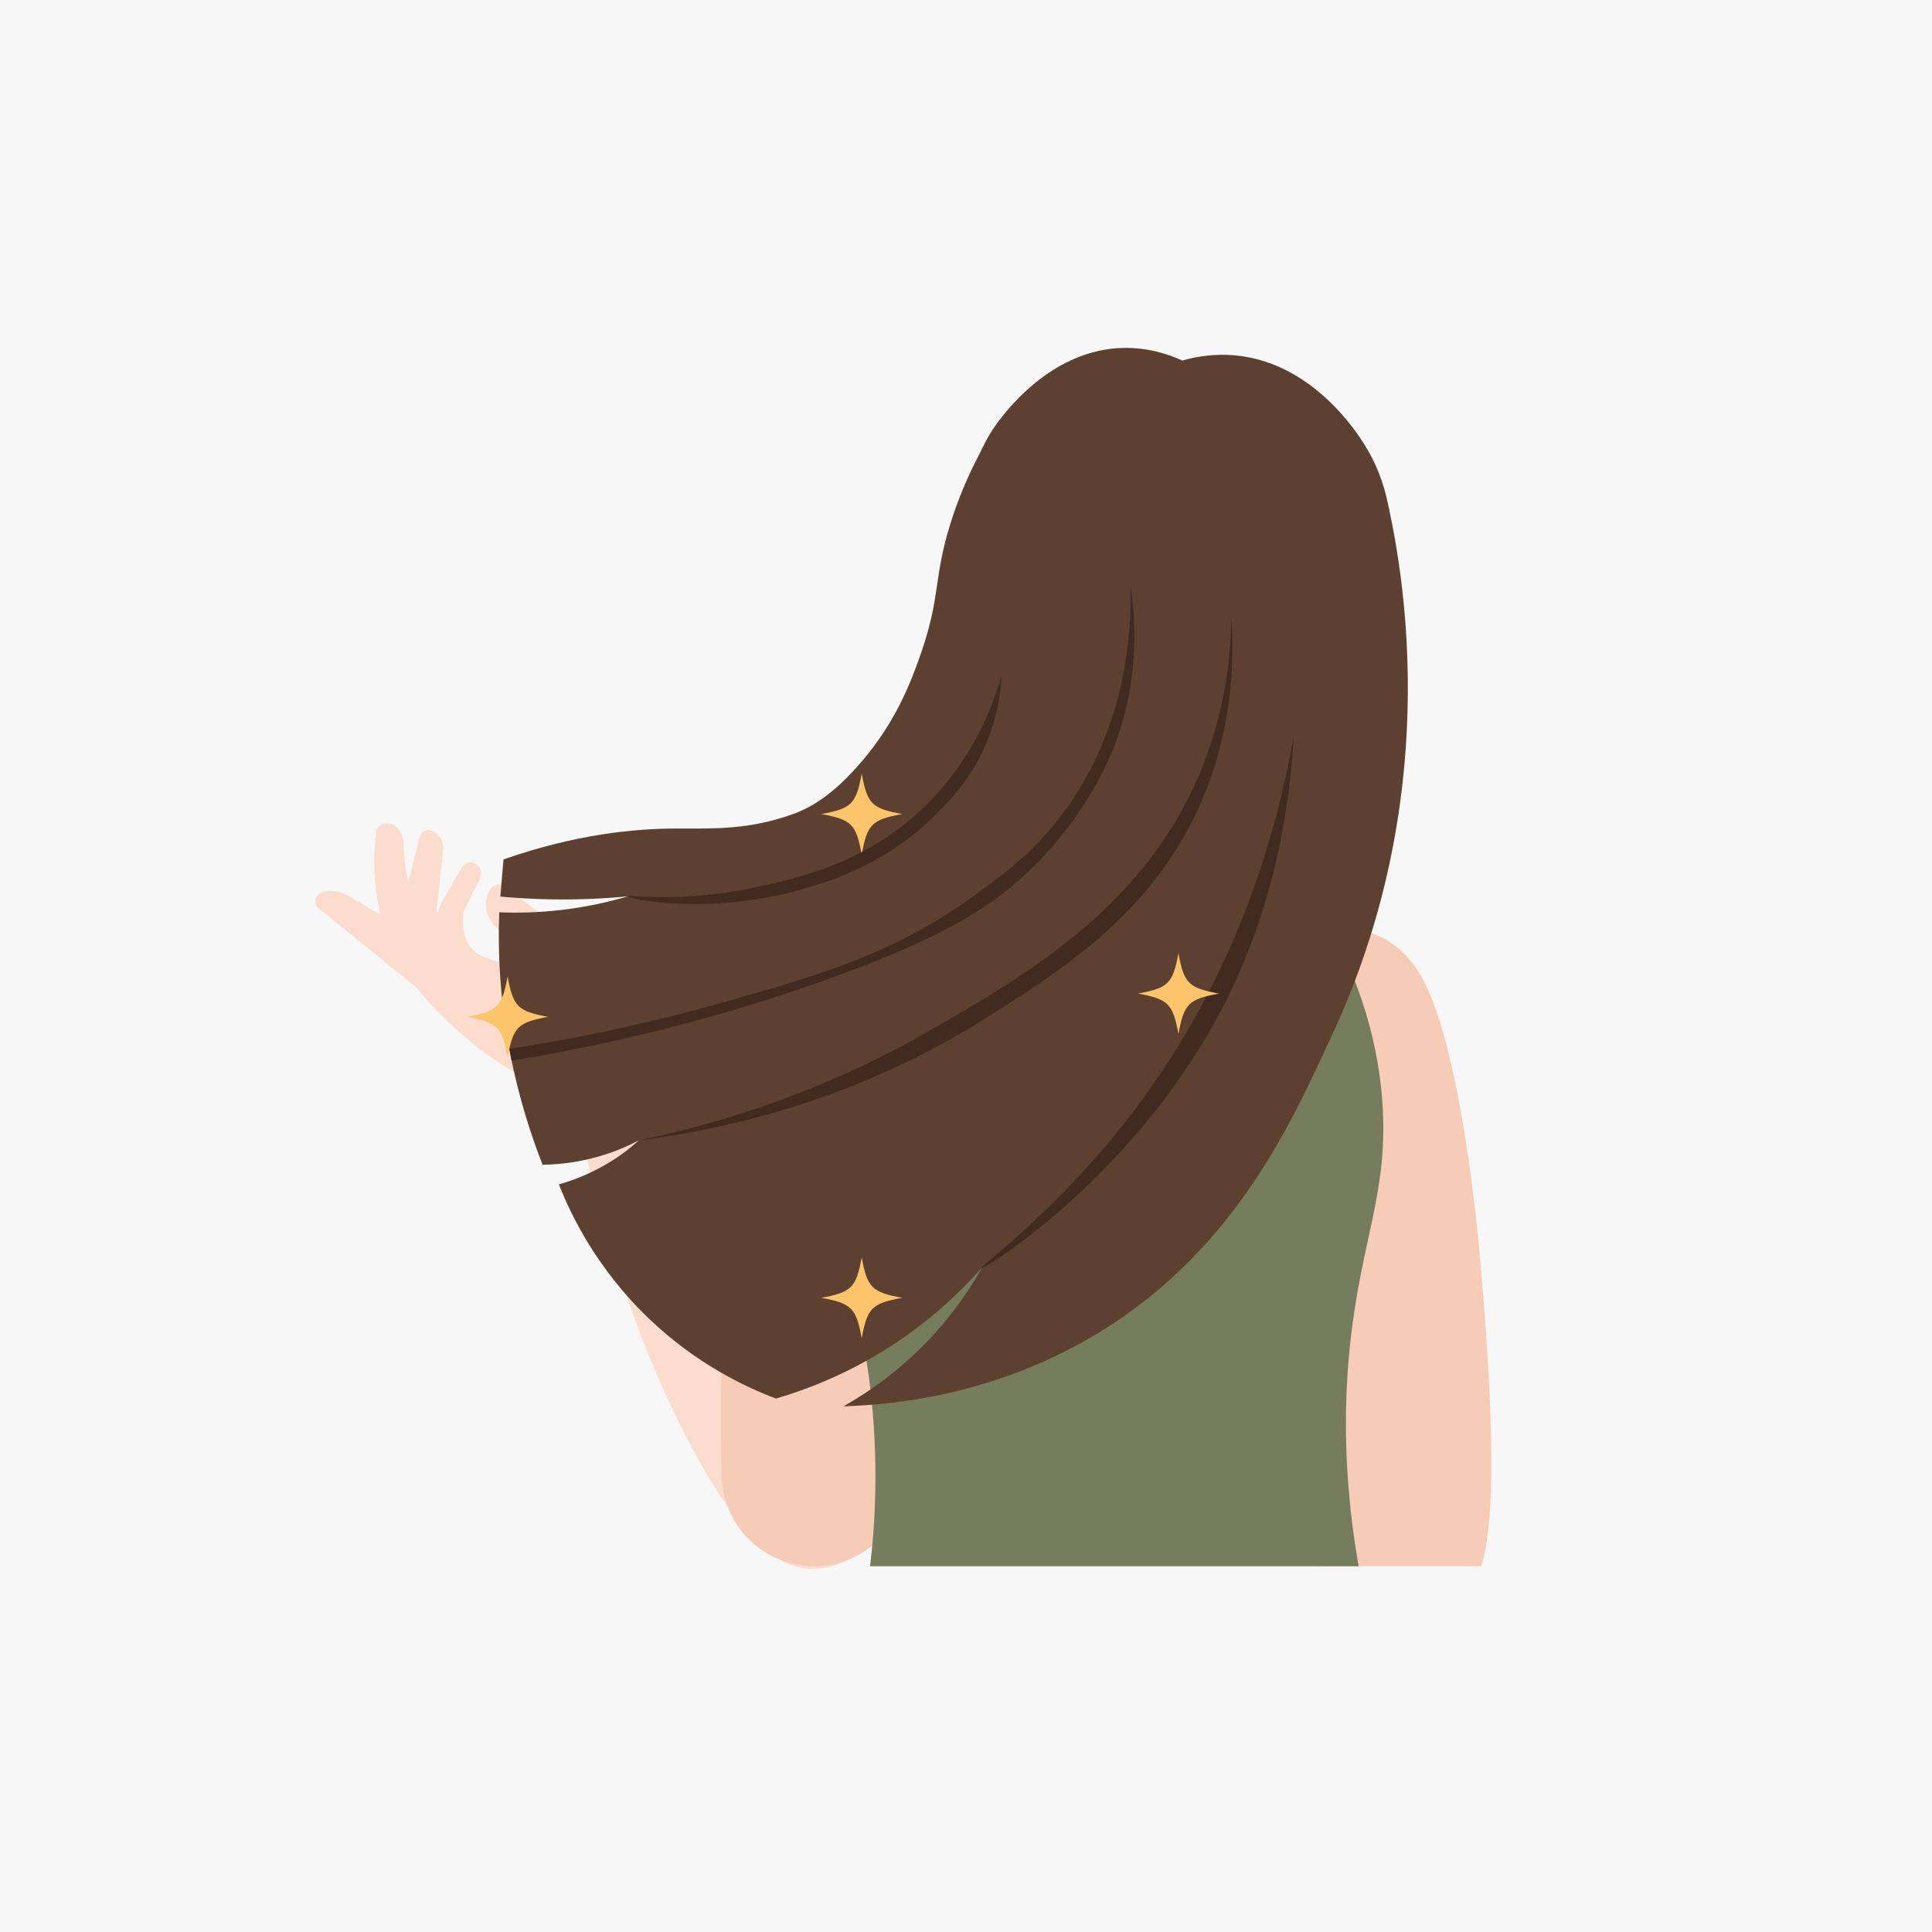 <svg xmlns="http://www.w3.org/2000/svg" xmlns:xlink="http://www.w3.org/1999/xlink" width="1080" zoomAndPan="magnify" viewBox="0 0 810 810" height="1080" preserveAspectRatio="xMidYMid meet" version="1.0"><defs><clipPath id="b629adc5f7"><path d="M 238 428 L 376 428 L 376 657.891 L 238 657.891 Z M 238 428 " clip-rule="nonzero"/></clipPath><clipPath id="9ce0127aa6"><path d="M 404 145.641 L 584 145.641 L 584 305 L 404 305 Z M 404 145.641 " clip-rule="nonzero"/></clipPath></defs><rect x="-81" width="972" fill="#ffffff" y="-81" height="972" fill-opacity="1"/><rect x="-81" width="972" fill="#f7f7f7" y="-81" height="972" fill-opacity="1"/><g clip-path="url(#b629adc5f7)"><path fill="#fcdccd" d="M 340.691 657.766 C 352.582 657.91 364.062 650.105 370.07 640.73 C 382.387 621.504 372.328 594.801 361.484 570.141 C 346.797 536.77 322.215 487.898 281.164 428.898 C 266.91 435.992 252.664 443.086 238.414 450.188 C 255.699 540.773 281.258 592.41 296.203 617.812 C 309.992 641.258 323.703 657.551 340.699 657.766 Z M 340.691 657.766 " fill-opacity="1" fill-rule="nonzero"/></g><path fill="#fcdccd" d="M 283.766 432.824 C 281.488 430.844 279.535 429.266 278.152 428.18 C 275.254 425.906 249.207 405.652 229.527 405.871 C 228.59 405.879 220.324 406.012 210.016 403.488 C 202.027 401.527 199.547 399.637 198.051 397.984 C 192.973 392.395 194.105 384.172 194.488 381.922 C 196.371 378.047 198.258 374.168 200.141 370.293 C 202.254 367.887 202.09 364.469 200.207 362.688 C 200.008 362.504 199.797 362.336 199.57 362.188 C 197.473 360.84 194.641 361.828 193.402 363.984 L 185.125 378.422 C 184.715 379.352 184.062 380.969 183.5 383.086 C 183.344 382.582 183.191 382.082 183.035 381.578 C 183.945 373.293 184.855 365.004 185.758 356.723 C 185.809 356.445 186.43 352.57 183.477 349.789 C 182.633 349 181.723 348.508 180.852 348.207 C 178.738 347.473 176.461 348.711 175.918 350.883 C 174.34 357.258 172.766 363.633 171.188 370 C 169.832 363.84 169.371 358.562 169.215 354.844 C 169.555 349.988 166.871 346.051 163.488 345.309 C 162.559 345.102 161.664 345.168 160.879 345.344 C 159.195 345.734 157.953 347.156 157.727 348.875 C 156.387 359.113 155.535 378.348 164.867 398.934 C 167.117 403.898 175.25 417.812 193.688 433.719 C 204.547 443.078 224.012 457.348 253.355 466.715 C 263.488 455.418 273.621 444.121 283.754 432.824 Z M 283.766 432.824 " fill-opacity="1" fill-rule="nonzero"/><path fill="#fcdccd" d="M 171.328 390.621 C 162.836 385.551 154.348 380.484 145.852 375.414 C 140.227 372.621 134.852 373.043 132.801 375.781 C 132.801 375.781 132.793 375.789 132.785 375.797 C 131.648 377.32 132.023 379.5 133.496 380.695 C 148.293 392.691 163.094 404.684 177.891 416.684 L 223.777 403.766 C 218.719 399 213.66 394.23 208.602 389.461 C 204.562 385.707 202.832 380.367 204.23 375.68 C 204.555 374.605 205.008 373.66 205.516 372.855 C 206.922 370.609 210.023 370.184 212.105 371.82 C 221.996 379.609 231.887 387.406 241.77 395.199 C 250.973 399.227 264.551 406.832 275.848 420.992 C 279.082 425.039 281.676 429.051 283.758 432.824 C 273.629 444.121 263.496 455.418 253.363 466.715 " fill-opacity="1" fill-rule="nonzero"/><path fill="#fcdccd" d="M 569.602 656.641 L 364.781 656.641 C 366.801 639.77 368.668 612.957 364.695 580.594 C 358.938 533.668 345.918 516.023 344.461 479.707 C 343.617 458.719 346.453 427.301 366.152 387.879 C 382.152 385.422 401.801 383.051 424.359 381.754 C 458.117 379.809 484.223 381.086 495.25 381.754 C 512.289 382.785 532.84 384.789 555.996 388.664 C 565.414 405.008 577.27 430.645 579.625 463.074 C 582.301 499.93 570.797 519.18 566.062 563.309 C 563.742 584.949 562.602 616.766 569.594 656.648 Z M 569.602 656.641 " fill-opacity="1" fill-rule="nonzero"/><path fill="#f7ccb6" d="M 622.59 650.414 C 622.242 652.109 621.766 654.25 621.035 656.641 L 553.617 656.641 C 547.496 637.348 535.773 580.66 537.234 519.508 C 538.164 480.57 543.898 450.648 547.16 434.02 C 550.754 415.715 554.695 400.473 557.848 389.316 C 562.73 388.883 571.605 388.832 580.418 393.613 C 588.277 397.883 592.434 404.023 594.141 406.555 C 612.77 434.078 620.336 525.312 620.535 527.688 C 622.199 547.789 628.895 619.34 622.59 650.414 Z M 622.59 650.414 " fill-opacity="1" fill-rule="nonzero"/><path fill="#f7ccb6" d="M 341.305 656.641 C 359.949 656.641 375.918 643.355 379.379 625.023 C 384.484 598.039 389.227 559.738 388.266 519.508 C 387.336 480.57 381.602 450.648 378.34 434.02 C 374.746 415.715 370.801 400.473 367.648 389.316 C 362.766 388.883 353.895 388.832 345.082 393.613 C 337.223 397.883 333.066 404.023 331.355 406.555 C 312.977 433.703 305.367 522.859 304.977 527.543 C 304.977 527.555 304.965 527.68 304.965 527.688 C 302.551 556.539 301.648 586.961 302.574 619.031 C 303.176 639.984 320.352 656.641 341.301 656.641 Z M 341.305 656.641 " fill-opacity="1" fill-rule="nonzero"/><path fill="#767d5e" d="M 569.602 656.641 L 364.781 656.641 C 366.801 639.77 368.668 612.957 364.695 580.594 C 358.938 533.668 345.918 516.023 344.461 479.707 C 343.617 458.719 346.453 427.301 366.152 387.879 C 376.375 386.504 386.586 385.133 396.809 383.754 C 397.996 417.945 425.945 445.359 459.398 446 C 493.871 446.66 523.398 418.695 524.469 383.445 C 535.422 385.074 546.375 386.703 557.328 388.332 C 566.23 404.668 577.543 430.492 579.633 463.066 C 582.016 500.172 570.781 519.371 566.066 563.305 C 563.75 584.941 562.609 616.758 569.602 656.641 Z M 569.602 656.641 " fill-opacity="1" fill-rule="nonzero"/><path fill="#5d402f" d="M 419.133 175.98 C 412.996 185.332 404.609 199.98 398.547 219.289 C 391.242 242.535 394.551 249.496 386.133 273.867 C 381.602 286.977 375.199 303.105 361.027 319.559 C 353.16 328.691 343.961 337.18 332.617 341.254 C 314.082 347.906 299.949 347.383 283.723 347.371 C 266.23 347.363 241.535 349.688 211.102 360.309 C 210.664 365.504 210.223 370.699 209.781 375.891 C 215.172 376.391 220.809 376.758 226.676 376.949 C 239.879 377.379 252.117 376.859 263.188 375.805 C 255.59 378.047 246.418 380.176 235.914 381.438 C 225.918 382.641 216.938 382.793 209.312 382.484 C 208.992 391.215 209.078 400.582 209.781 410.484 C 211.988 441.672 219.527 468.012 227.488 488.324 C 234.285 488.23 243.289 487.348 253.332 484.164 C 258.965 482.383 263.809 480.227 267.836 478.105 C 266.066 479.707 264.148 481.305 262.059 482.875 C 252.363 490.16 242.48 494.223 234.328 496.578 C 239.418 509.504 250.254 532.074 272.336 553.09 C 292.227 572.023 312.734 581.598 325.324 586.352 C 339.562 582.184 359.43 574.543 380.023 559.957 C 393.648 550.312 404.043 540.137 411.699 531.438 C 407.562 538.84 402.07 547.207 394.805 555.73 C 380.508 572.508 365.098 583.117 353.637 589.602 C 376.352 588.902 415.043 584.547 454.883 562.102 C 517.34 526.91 541.902 469.496 558.488 433.895 C 604.422 335.297 589 244.062 582.207 212.656 C 527.848 200.438 473.492 188.207 419.133 175.988 Z M 419.133 175.98 " fill-opacity="1" fill-rule="nonzero"/><path fill="#412a20" d="M 411.699 531.438 C 411.008 530.68 444.191 507.066 475.836 465.152 C 518.902 408.102 535.254 348.75 542.352 309.078 C 540.48 341.918 533.18 386.133 508.301 430.293 C 471.672 495.316 412.594 532.418 411.699 531.438 Z M 411.699 531.438 " fill-opacity="1" fill-rule="nonzero"/><g clip-path="url(#9ce0127aa6)"><path fill="#5d402f" d="M 429.844 304.309 C 400.312 257.059 396.168 205.504 419.133 175.98 C 423.363 170.535 442.043 146.52 470.867 145.875 C 481.504 145.633 490.176 148.652 495.676 151.156 C 501.102 149.613 509.027 148.098 518.375 149.043 C 550.531 152.301 569.031 181.598 572.043 186.367 C 591.34 216.918 586.355 261.895 560.043 300.02 C 516.645 301.449 473.242 302.879 429.844 304.309 Z M 429.844 304.309 " fill-opacity="1" fill-rule="nonzero"/></g><path fill="#fdc56b" d="M 378.23 544.113 C 365.516 546.453 363.617 548.352 361.277 561.074 C 358.938 548.352 357.039 546.453 344.328 544.113 C 357.039 541.773 358.938 539.871 361.277 527.152 C 363.617 539.871 365.516 541.773 378.23 544.113 Z M 378.23 544.113 " fill-opacity="1" fill-rule="nonzero"/><path fill="#fdc56b" d="M 229.777 426.316 C 217.062 428.656 215.164 430.555 212.824 443.277 C 210.484 430.555 208.586 428.656 195.875 426.316 C 208.586 423.977 210.484 422.078 212.824 409.355 C 215.164 422.078 217.062 423.977 229.777 426.316 Z M 229.777 426.316 " fill-opacity="1" fill-rule="nonzero"/><path fill="#fdc56b" d="M 511.023 416.559 C 498.309 418.898 496.41 420.801 494.07 433.52 C 491.73 420.801 489.832 418.898 477.121 416.559 C 489.832 414.219 491.73 412.32 494.07 399.602 C 496.41 412.32 498.309 414.219 511.023 416.559 Z M 511.023 416.559 " fill-opacity="1" fill-rule="nonzero"/><path fill="#fdc56b" d="M 378.23 341.297 C 365.516 343.637 363.617 345.535 361.277 358.258 C 358.938 345.535 357.039 343.637 344.328 341.297 C 357.039 338.957 358.938 337.055 361.277 324.336 C 363.617 337.055 365.516 338.957 378.23 341.297 Z M 378.23 341.297 " fill-opacity="1" fill-rule="nonzero"/><path fill="#412a20" d="M 263.188 375.805 C 263.203 375.027 285.848 378.758 317.207 371.93 C 334.621 368.137 362.523 362.055 386.887 338.918 C 407.102 319.723 415.891 297.305 419.879 283.199 C 419.645 288.48 418.832 295.902 416.184 304.324 C 409.75 324.836 396.91 337.227 389.793 343.938 C 369.363 363.188 347.113 369.75 335.684 372.984 C 296.883 383.961 263.172 376.75 263.188 375.805 Z M 263.188 375.805 " fill-opacity="1" fill-rule="nonzero"/><path fill="#412a20" d="M 473.969 245.699 C 474.414 264.617 472.543 305.375 445.195 341.559 C 433.062 357.617 420.438 366.789 408.449 375.488 C 374.836 399.895 343.352 409.012 300.309 421.051 C 278.672 427.102 249.234 434.262 213.527 439.742 C 213.852 441.383 214.176 443.027 214.496 444.672 C 272.922 435.113 319.621 420.668 352.949 408.352 C 396.207 392.367 418.148 379.523 436.918 359.648 C 460.25 334.949 468.168 310.516 469.758 305.387 C 477.66 279.875 475.859 257.801 473.969 245.703 Z M 473.969 245.699 " fill-opacity="1" fill-rule="nonzero"/><path fill="#412a20" d="M 267.836 478.105 C 322.531 466.789 363.168 447.289 388.734 432.668 C 430.086 409.02 481.035 379.875 504.344 320.961 C 514.117 296.262 516.059 273.828 516.219 259.164 C 517.414 276.133 516.945 302.57 505.66 331.262 C 486.109 380.988 446.473 405.953 413.281 426.859 C 360.199 460.297 307.141 473.16 267.836 478.105 Z M 267.836 478.105 " fill-opacity="1" fill-rule="nonzero"/></svg>
